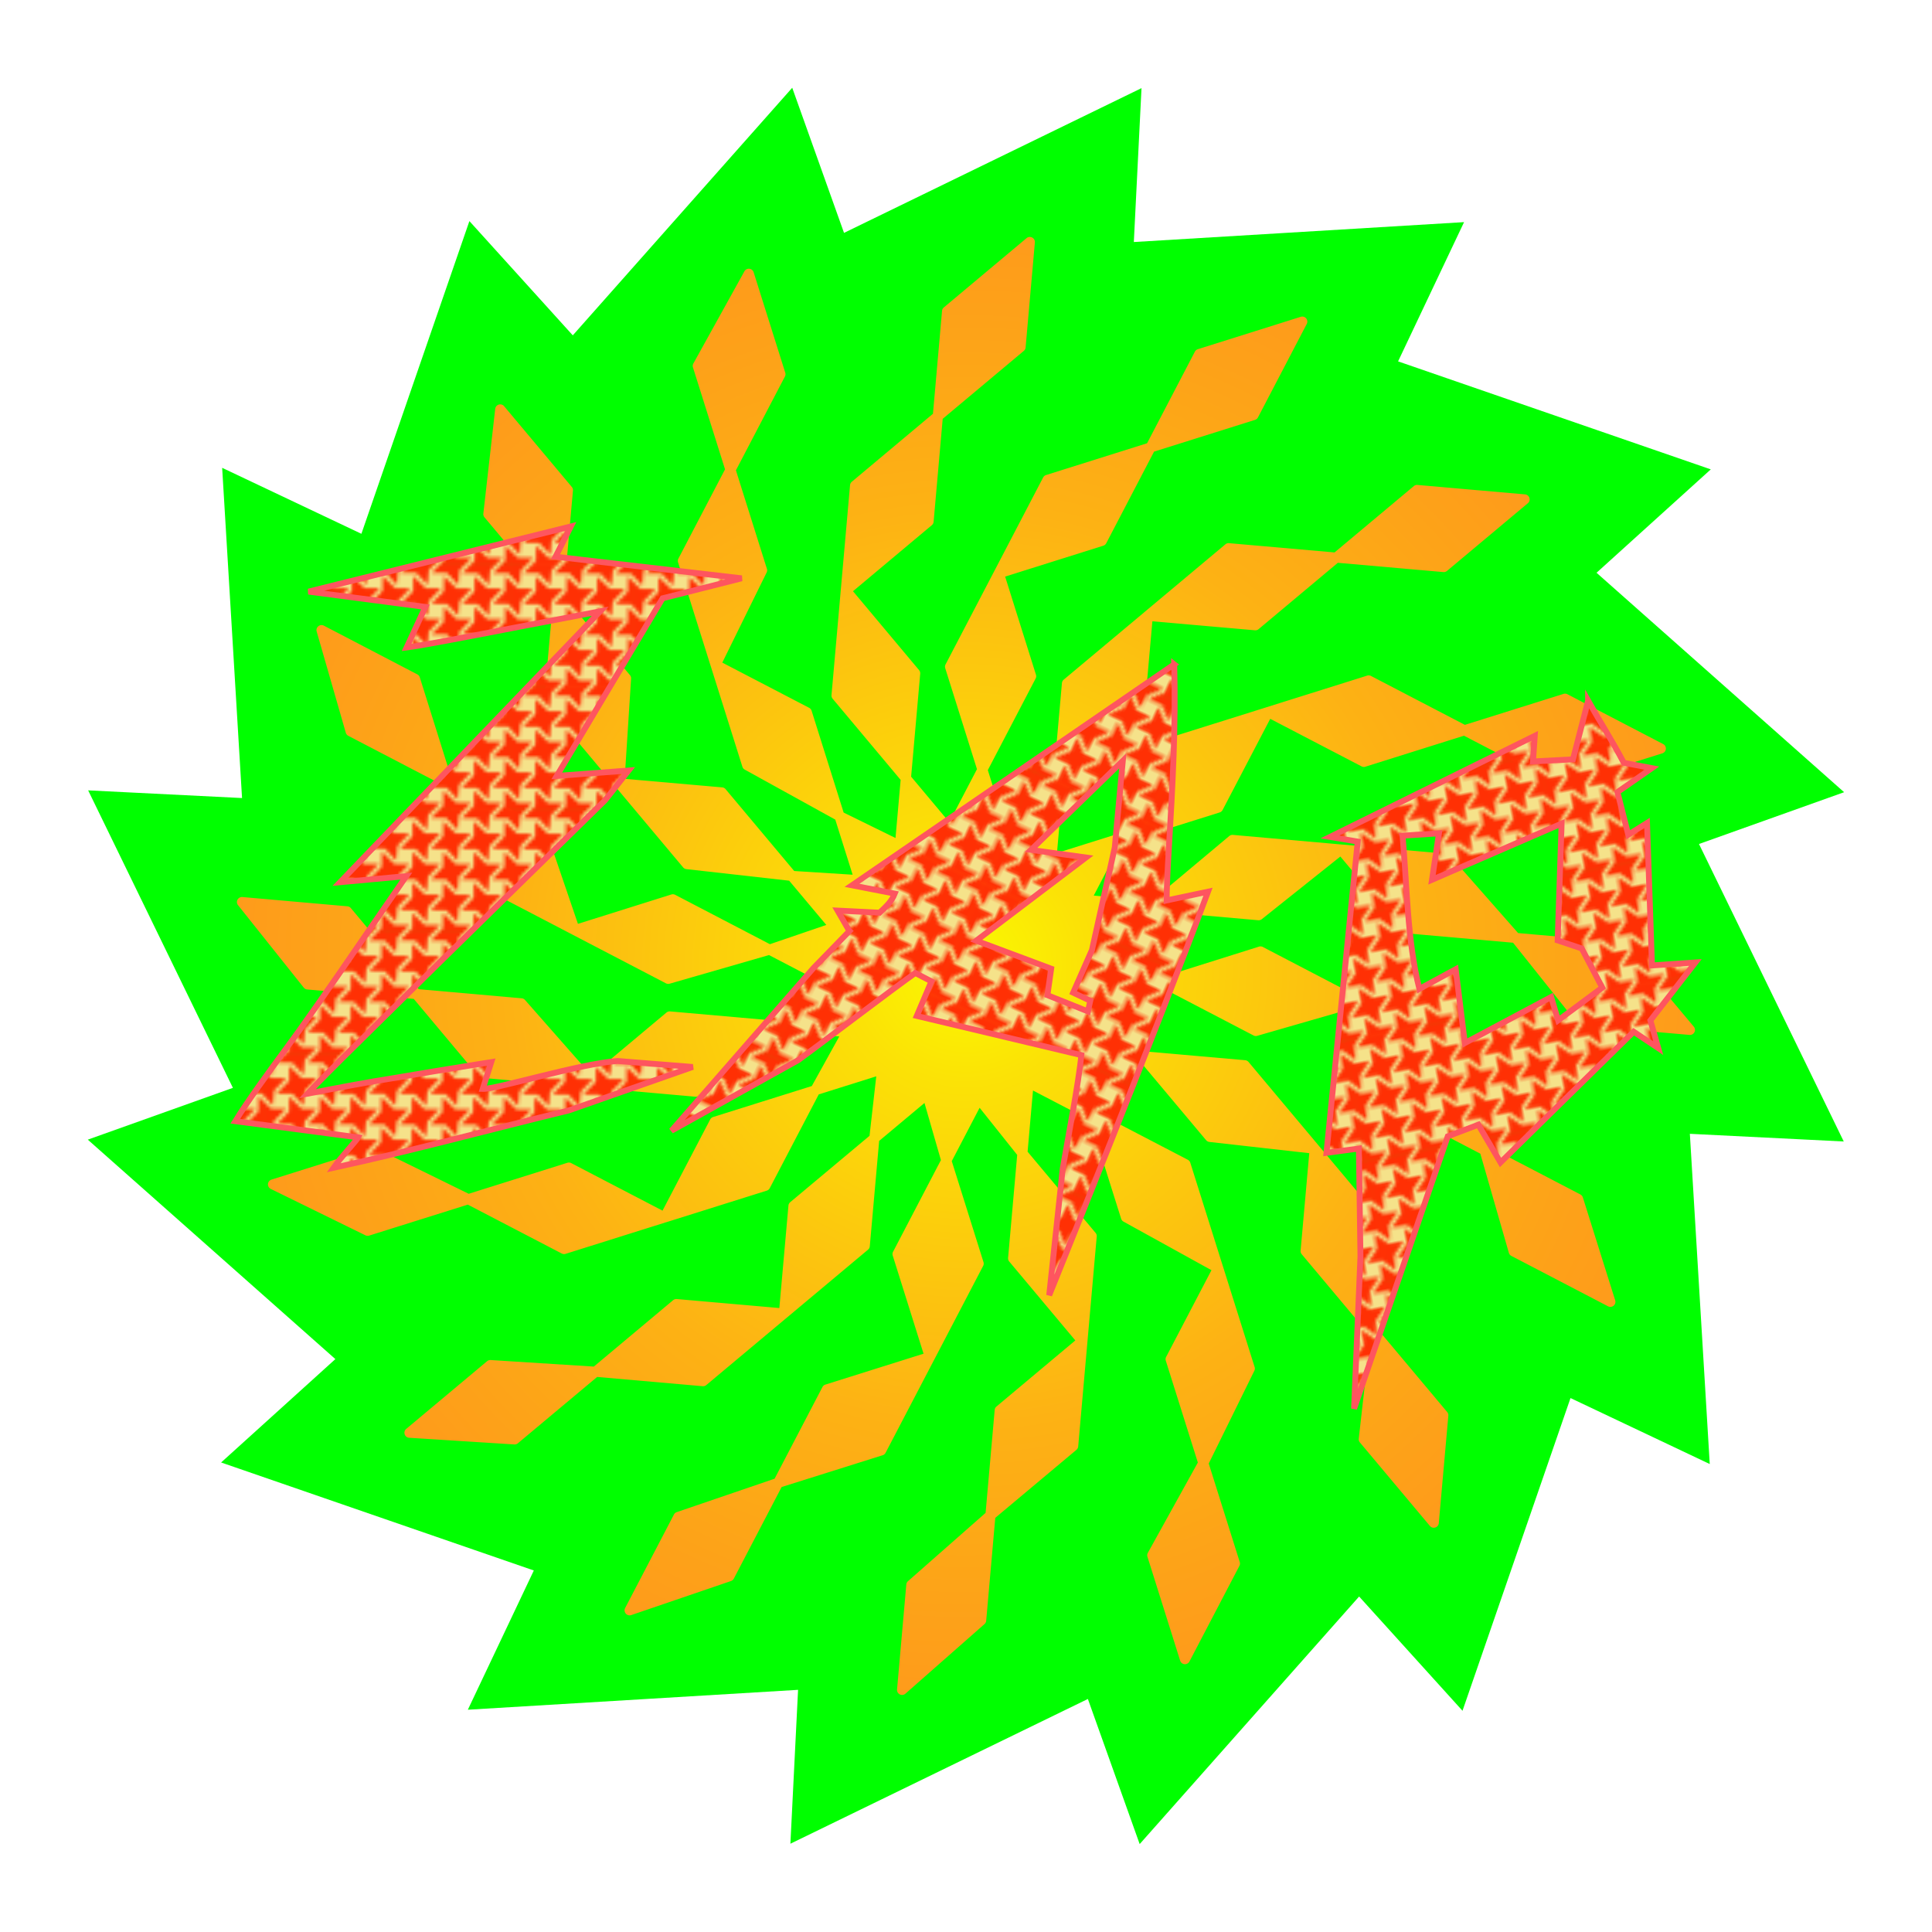 <?xml version="1.0" encoding="UTF-8"?>
<svg width="660" height="660" version="1.1" viewBox="0 0 174.63 174.63" xmlns="http://www.w3.org/2000/svg" xmlns:xlink="http://www.w3.org/1999/xlink">
<defs>
<pattern id="c" xlink:href="#a" patternTransform="matrix(.26 -.051 .051 .26 54.888 114.88)"/>
<pattern id="d" xlink:href="#a" patternTransform="matrix(.258 .06 -.06 .258 33.896 99.616)"/>
<pattern id="e" xlink:href="#a" patternTransform="matrix(.245 -.099 .099 .245 70.202 145.47)"/>
<radialGradient id="b" cx="89.771" cy="73.299" r="57.603" gradientTransform="matrix(-1.144 -.101 -.101 1.144 215.09 73.722)" gradientUnits="userSpaceOnUse">
<stop stop-color="#fafa00" offset="0"/>
<stop stop-color="#fbe206" offset=".161"/>
<stop stop-color="#fcca0d" offset=".388"/>
<stop stop-color="#fdb214" offset=".626"/>
<stop stop-color="#fda617" offset=".813"/>
<stop stop-color="#fe9b1b" offset="1"/>
</radialGradient>
<pattern id="a" width="38" height="38" patternTransform="matrix(.265 0 0 .265 59.164 217.73)" patternUnits="userSpaceOnUse">
<g transform="matrix(4.488 0 0 4.488 -260.79 -996.19)" stroke-width=".842">
<rect x="58.106" y="221.96" width="8.467" height="8.467" fill="#ff3004"/>
<path d="m58.971 221.96-0.319 0.331-0.042 0.506-0.042 0.506-0.389-0.407-0.074-0.078v0.396l0.343 0.333h1.032l-0.414 0.43-0.414 0.43-0.042 0.506-0.042 0.506-0.389-0.407-0.074-0.078v0.396l0.343 0.333h1.032l-0.828 0.86-0.042 0.506-0.042 0.506-0.389-0.407-0.074-0.078v0.396l0.343 0.333h1.032l-0.828 0.86-0.042 0.506-0.042 0.506-0.389-0.407-0.074-0.078v0.396l0.343 0.333h1.032l-0.414 0.43-0.096 0.099h0.389l0.333-0.343v-1.032l0.436 0.423 0.436 0.423h1.032l-0.414 0.43-0.096 0.099h0.389l0.333-0.343v-1.032l0.436 0.423 0.436 0.423h1.032l-0.414 0.43-0.096 0.099h0.389l0.333-0.343v-1.032l0.436 0.423 0.436 0.423h1.032l-0.414 0.43-0.096 0.099h0.389l0.333-0.343v-1.032l0.436 0.423 0.093 0.09v-0.396l-0.314-0.329h-1.061l0.423-0.436 0.423-0.436v-1.032l0.436 0.423 0.093 0.09v-0.396l-0.314-0.329h-1.061l0.423-0.436 0.423-0.436v-1.032l0.436 0.423 0.093 0.09v-0.396l-0.314-0.329h-1.061l0.423-0.436 0.423-0.436v-1.032l0.436 0.423 0.093 0.09v-0.396l-0.314-0.329h-1.061l0.423-0.436 0.09-0.093h-0.389l-0.319 0.331-0.042 0.506-0.042 0.506-0.389-0.407-0.389-0.407h-1.061l0.423-0.436 0.09-0.093h-0.389l-0.319 0.331-0.042 0.506-0.042 0.506-0.389-0.407-0.389-0.407h-1.061l0.423-0.436 0.09-0.093h-0.389l-0.319 0.331-0.042 0.506-0.042 0.506-0.389-0.407-0.389-0.407h-1.061l0.423-0.436 0.09-0.093zm0.722 0.742 0.436 0.423 0.436 0.423h1.032l-0.414 0.43-0.414 0.43-0.042 0.506-0.042 0.506-0.389-0.407-0.389-0.407h-1.061l0.423-0.436 0.423-0.436v-0.516zm2.117 0 0.436 0.423 0.436 0.423h1.032l-0.414 0.43-0.414 0.43-0.042 0.506-0.042 0.506-0.389-0.407-0.389-0.407h-1.061l0.423-0.436 0.423-0.436v-0.516zm2.117 0 0.436 0.423 0.436 0.423h1.032l-0.414 0.43-0.414 0.43-0.042 0.506-0.042 0.506-0.389-0.407-0.389-0.407h-1.061l0.423-0.436 0.423-0.436v-0.516zm-4.233 2.117 0.436 0.423 0.436 0.423h1.032l-0.828 0.86-0.042 0.506-0.042 0.506-0.389-0.407-0.389-0.407h-1.061l0.423-0.436 0.423-0.436v-0.516zm2.117 0 0.436 0.423 0.436 0.423h1.032l-0.828 0.86-0.042 0.506-0.042 0.506-0.389-0.407-0.389-0.407h-1.061l0.423-0.436 0.423-0.436v-0.516zm2.117 0 0.436 0.423 0.436 0.423h1.032l-0.828 0.86-0.042 0.506-0.042 0.506-0.389-0.407-0.389-0.407h-1.061l0.423-0.436 0.423-0.436v-0.516zm-4.233 2.117 0.436 0.423 0.436 0.423h1.032l-0.828 0.86-0.042 0.506-0.042 0.506-0.389-0.407-0.389-0.407h-1.061l0.423-0.436 0.423-0.436v-0.516zm2.117 0 0.436 0.423 0.436 0.423h1.032l-0.828 0.86-0.042 0.506-0.042 0.506-0.389-0.407-0.389-0.407h-1.061l0.423-0.436 0.423-0.436v-0.516zm2.117 0 0.436 0.423 0.436 0.423h1.032l-0.828 0.86-0.042 0.506-0.042 0.506-0.389-0.407-0.389-0.407h-1.061l0.423-0.436 0.423-0.436v-0.516z" fill="#f5e28a" stroke-width=".842"/>
</g>
</pattern>
<filter id="f" x="-.05" y="-.05" width="1.1" height="1.1" color-interpolation-filters="sRGB">
<feGaussianBlur in="SourceAlpha" result="result0" stdDeviation="2.3"/>
<feMorphology in="SourceAlpha" operator="dilate" radius="6.6" result="result1"/>
<feGaussianBlur in="result1" stdDeviation="8.9"/>
<feColorMatrix result="result91" values="1 0 0 0 0 0 1 0 0 0 0 0 1 0 0 0 0 0 0.3 0"/>
<feComposite in="result0" in2="result91" operator="out" result="result2"/>
<feGaussianBlur result="result4" stdDeviation="1.7"/>
<feDiffuseLighting surfaceScale="10">
<feDistantLight azimuth="224" elevation="45"/>
</feDiffuseLighting>
<feBlend in2="SourceGraphic" mode="multiply"/>
<feComposite in2="SourceAlpha" operator="in" result="result3"/>
<feSpecularLighting lighting-color="#54c51e" in="result4" specularExponent="17.9" surfaceScale="5">
<feDistantLight azimuth="225" elevation="45"/>
</feSpecularLighting>
<feComposite in2="result3" operator="atop"/>
</filter>
</defs>
<g transform="translate(-17.687 -61.187)">
<g>
<path d="m149.88 215.82-9.345-10.327-19.835 22.378-4.682-13.117-26.889 13.084 0.694-13.91-29.849 1.798 5.964-12.586-28.265-9.762 10.327-9.345-22.378-19.835 13.117-4.682-13.084-26.889 13.91 0.694-1.798-29.849 12.586 5.964 9.762-28.265 9.345 10.327 19.835-22.378 4.682 13.117 26.889-13.084-0.694 13.91 29.849-1.798-5.964 12.586 28.265 9.762-10.327 9.345 22.378 19.835-13.117 4.682 13.084 26.889-13.91-0.694 1.798 29.849-12.586-5.964z" fill="#0f0" filter="url(#f)"/>
<path d="m110.82 82.611a0.456 0.455 5.046 0 1 0.407 0.492l-0.838 9.489a0.456 0.455 5.046 0 1-0.16 0.31l-7.333 6.141-0.821 9.302a0.456 0.455 5.046 0 1-0.16 0.31l-7.128 5.971 5.972 7.13a0.456 0.455 5.046 0 1 0.104 0.331l-0.821 9.301 3.449 4.117 2.503-4.795-2.868-9.122a0.456 0.455 5.046 0 1 0.03-0.349l4.409-8.446a0.456 0.455 5.046 0 1 4e-3 -6e-3l4.404-8.44a0.456 0.455 5.046 0 1 0.267-0.222l9.129-2.872 4.321-8.279a0.456 0.455 5.046 0 1 0.266-0.223l9.307-2.928a0.456 0.455 5.046 0 1 0.354 0.034l-2e-3 -7.68e-4a0.456 0.455 5.046 0 1 0.187 0.611l-4.409 8.446a0.456 0.455 5.046 0 1-0.266 0.225l-9.127 2.87-4.321 8.279a0.456 0.455 5.046 0 1-0.267 0.225l-8.873 2.791 2.787 8.87a0.456 0.455 5.046 0 1-0.031 0.345l-4.321 8.278 1.631 5.192 4.223-3.534 0.846-9.524a0.456 0.455 5.046 0 1 0.16-0.31l7.279-6.09a0.456 0.455 5.046 0 1 0.029-0.026l5e-3 -5e-3 7.303-6.113a0.456 0.455 5.046 0 1 0.331-0.103l9.533 0.838 7.164-5.995a0.456 0.455 5.046 0 1 0.331-0.106l9.724 0.853a0.456 0.455 5.046 0 1 0.251 0.802l-7.306 6.117a0.456 0.455 5.046 0 1-0.333 0.103l-9.533-0.838-7.163 5.997a0.456 0.455 5.046 0 1-0.333 0.103l-9.268-0.813-0.822 9.258a0.456 0.455 5.046 0 1-0.163 0.31l-7.162 5.994-0.477 5.38 5.155-1.619 4.429-8.475a0.456 0.455 5.046 0 1 0.266-0.225l9.058-2.843a0.456 0.455 5.046 0 1 0.037-0.013l6e-3 -1e-3 9.089-2.855a0.456 0.455 5.046 0 1 0.346 0.031l8.487 4.419 8.915-2.799a0.456 0.455 5.046 0 1 0.347 0.029l8.657 4.506a0.456 0.455 5.046 0 1-0.075 0.838l-9.093 2.858a0.456 0.455 5.046 0 1-0.347-0.032l-8.487-4.419-8.915 2.801a0.456 0.455 5.046 0 1-0.348-0.032l-8.251-4.295-4.305 8.239a0.456 0.455 5.046 0 1-0.269 0.224l-8.914 2.799-2.464 4.716 5.267 0.465 6.978-5.845a0.456 0.455 5.046 0 1 0.334-0.106l9.814 0.867 0.018 2e-3 9.471 0.836a0.456 0.455 5.046 0 1 0.302 0.153l6.174 7.015 9.305 0.822a0.456 0.455 5.046 0 1 0.311 0.16l6.263 7.477a0.456 0.455 5.046 0 1-0.388 0.747l-9.816-0.867a0.456 0.455 5.046 0 1-0.316-0.17l-5.815-7.296-9.62-0.849a0.456 0.455 5.046 0 1-0.31-0.16l-5.681-6.782-7.099 5.661a0.456 0.455 5.046 0 1-0.324 0.097l-9.3-0.821-4.109 3.443 4.79 2.497 8.685-2.732a0.456 0.455 5.046 0 1 0.349 0.03l8.736 4.553 0.016 8e-3 8.43 4.394a0.456 0.455 5.046 0 1 0.22 0.256l3.017 8.841 8.282 4.317a0.456 0.455 5.046 0 1 0.225 0.267l2.923 9.302a0.456 0.455 5.046 0 1-0.645 0.541l-8.737-4.554a0.456 0.455 5.046 0 1-0.227-0.278l-2.579-8.964-8.563-4.463a0.456 0.455 5.046 0 1-0.226-0.266l-2.651-8.438-8.728 2.515a0.456 0.455 5.046 0 1-0.336-0.034l-8.279-4.315-5.045 1.587 3.496 4.17 9.071 0.796a0.456 0.455 5.046 0 1 0.31 0.16l6.311 7.526 0.018 0.022a0.456 0.455 5.046 0 1 0.011 0.013l6.107 7.283a0.456 0.455 5.046 0 1 0.104 0.322l-0.598 9.318 5.999 7.155a0.456 0.455 5.046 0 1 0.106 0.333l-0.862 9.712a0.456 0.455 5.046 0 1-0.803 0.253l-6.329-7.548a0.456 0.455 5.046 0 1-0.103-0.342l1.05-9.268-6.202-7.398a0.456 0.455 5.046 0 1-0.103-0.333l0.782-8.805-9.027-1.015a0.456 0.455 5.046 0 1-0.299-0.161l-5.997-7.15-5.366-0.471 1.633 5.188 8.076 4.204a0.456 0.455 5.046 0 1 0.226 0.266l2.948 9.366 9e-3 0.027a0.456 0.455 5.046 0 1 6e-3 0.016l2.853 9.064a0.456 0.455 5.046 0 1-0.028 0.337l-4.121 8.381 2.802 8.903a0.456 0.455 5.046 0 1-0.03 0.348l-4.516 8.642a0.456 0.455 5.046 0 1-0.839-0.073l-2.956-9.393a0.456 0.455 5.046 0 1 0.036-0.355l4.52-8.16-2.897-9.206a0.456 0.455 5.046 0 1 0.032-0.347l4.095-7.835-7.951-4.39a0.456 0.455 5.046 0 1-0.214-0.262l-2.802-8.899-5.165-2.688-0.488 5.531 6.143 7.334a0.456 0.455 5.046 0 1 0.106 0.331l-0.838 9.489a0.456 0.455 5.046 0 1-6.2e-4 7e-3l-0.837 9.482a0.456 0.455 5.046 0 1-0.162 0.307l-7.333 6.144-0.821 9.301a0.456 0.455 5.046 0 1-0.152 0.301l-7.151 6.293a0.456 0.455 5.046 0 1-0.754-0.381l0.838-9.488a0.456 0.455 5.046 0 1 0.152-0.302l7.014-6.172 0.822-9.308a0.456 0.455 5.046 0 1 0.16-0.307l7.128-5.973-5.972-7.13a0.456 0.455 5.046 0 1-0.104-0.331l0.822-9.308-3.397-4.261-2.517 4.823 2.866 9.124a0.456 0.455 5.046 0 1-0.029 0.346l-4.409 8.446a0.456 0.455 5.046 0 1-4e-3 6e-3l-4.406 8.44a0.456 0.455 5.046 0 1-0.267 0.222l-9.129 2.872-4.321 8.278a0.456 0.455 5.046 0 1-0.257 0.22l-9.017 3.079a0.456 0.455 5.046 0 1-0.55-0.641l4.409-8.445a0.456 0.455 5.046 0 1 0.256-0.221l8.844-3.02 4.325-8.285a0.456 0.455 5.046 0 1 0.265-0.222l8.874-2.792-2.786-8.87a0.456 0.455 5.046 0 1 0.03-0.345l4.325-8.285-1.486-5.163-4.097 3.429-0.846 9.524a0.456 0.455 5.046 0 1-0.163 0.31l-7.306 6.117-0.007 4e-3 -7.301 6.113a0.456 0.455 5.046 0 1-0.333 0.103l-9.533-0.837-7.162 5.994a0.456 0.455 5.046 0 1-0.322 0.107l-9.509-0.603a0.456 0.455 5.046 0 1-0.265-0.802l7.308-6.117a0.456 0.455 5.046 0 1 0.32-0.107l9.33 0.592 7.167-6.001a0.456 0.455 5.046 0 1 0.334-0.103l9.267 0.813 0.822-9.258a0.456 0.455 5.046 0 1 0.16-0.31l7.169-5.999 0.61-5.378-5.199 1.633-4.429 8.475a0.456 0.455 5.046 0 1-0.269 0.224l-9.093 2.858-8e-3 -1.2e-4 -9.087 2.856a0.456 0.455 5.046 0 1-0.347-0.032l-8.487-4.418-8.914 2.799a0.456 0.455 5.046 0 1-0.339-0.024l-8.555-4.193a0.456 0.455 5.046 0 1 0.062-0.842l9.095-2.857a0.456 0.455 5.046 0 1 0.337 0.024l8.393 4.115 8.921-2.804a0.456 0.455 5.046 0 1 0.348 0.032l8.251 4.295 4.306-8.238a0.456 0.455 5.046 0 1 0.267-0.225l8.921-2.8 2.483-4.483-5.376-0.475-7.305 5.825a0.456 0.455 5.046 0 1-0.324 0.098l-9.488-0.838a0.456 0.455 5.046 0 1-7e-3 -6.1e-4l-9.81-0.866a0.456 0.455 5.046 0 1-0.31-0.162l-5.844-6.977-9.627-0.85a0.456 0.455 5.046 0 1-0.316-0.17l-5.938-7.448a0.456 0.455 5.046 0 1 0.396-0.737l9.488 0.838a0.456 0.455 5.046 0 1 0.31 0.16l6.141 7.334 9.302 0.821a0.456 0.455 5.046 0 1 0.302 0.153l5.999 6.817 6.781-5.679a0.456 0.455 5.046 0 1 0.332-0.106l9.621 0.849 3.988-3.509-4.669-2.433-8.98 2.588a0.456 0.455 5.046 0 1-0.337-0.034l-8.446-4.401a0.456 0.455 5.046 0 1-0.006-4e-3l-8.733-4.551a0.456 0.455 5.046 0 1-0.224-0.269l-2.728-8.679-8.569-4.466a0.456 0.455 5.046 0 1-0.227-0.277l-2.633-9.151a0.456 0.455 5.046 0 1 0.648-0.53l8.446 4.402a0.456 0.455 5.046 0 1 0.225 0.267l2.865 9.123 8.278 4.314a0.456 0.455 5.046 0 1 0.221 0.256l2.932 8.591 8.44-2.654a0.456 0.455 5.046 0 1 0.347 0.029l8.565 4.464 5.096-1.74-3.356-4.001-9.288-1.045a0.456 0.455 5.046 0 1-0.299-0.159l-6.117-7.295-0.005-4e-3 -6.322-7.543a0.456 0.455 5.046 0 1-0.106-0.333l0.805-9.062-6.207-7.402a0.456 0.455 5.046 0 1-0.103-0.342l1.072-9.462a0.456 0.455 5.046 0 1 0.803-0.242l6.117 7.295a0.456 0.455 5.046 0 1 0.106 0.333l-0.846 9.524 5.995 7.152a0.456 0.455 5.046 0 1 0.107 0.322l-0.582 9.057 8.814 0.773a0.456 0.455 5.046 0 1 0.31 0.16l6.202 7.398 5.28 0.335-1.568-4.981-8.181-4.517a0.456 0.455 5.046 0 1-0.215-0.261l-2.857-9.078-0.003-6e-3 -2.952-9.386a0.456 0.455 5.046 0 1 0.03-0.348l4.214-8.064-2.9-9.212a0.456 0.455 5.046 0 1 0.036-0.355l4.614-8.331a0.456 0.455 5.046 0 1 0.834 0.084l2.858 9.077a0.456 0.455 5.046 0 1-0.03 0.349l-4.429 8.475 2.799 8.899a0.456 0.455 5.046 0 1-0.024 0.338l-4.007 8.146 7.848 4.084a0.456 0.455 5.046 0 1 0.225 0.267l2.897 9.205 4.687 2.298 0.464-5.253-6.143-7.332a0.456 0.455 5.046 0 1-0.106-0.333l0.838-9.489a0.456 0.455 5.046 0 1 6.16e-4 -7e-3l0.837-9.482a0.456 0.455 5.046 0 1 0.163-0.308l7.332-6.144 0.821-9.302a0.456 0.455 5.046 0 1 0.16-0.307l7.478-6.264a0.456 0.455 5.046 0 1 0.34-0.105z" fill="url(#b)" fill-rule="evenodd"/>
<g transform="matrix(1.08 .215 -.215 1.079 18.171 54.078)" stroke="#fe555f" stroke-linecap="square" stroke-width=".481">
<path d="m55.226 39.685-20.072 9.457 9.653-0.638-0.857 3.567c0.992-0.327 3.979-1.528 9.35-3.729l-0.004 0.003c1.295-0.517 3.434-1.391 5.658-2.297l-16.598 26.005 5.236-1.556-2.124 4.929 3.84e-4 2e-3c-2.3 5.385-3.925 9.081-4.867 11.072l-0.002 3.07e-4c-0.928 1.973-2.237 4.812-2.842 6.487l10.152-0.666c-0.06 0.254-1.056 1.832-1.5 2.849 6.11-2.66 12.162-5.683 18.025-8.402l9.275-5.487-6.139 0.722c-3.002 0.82-9.321 4.23-10.414 4.417l0.256-2.299-0.97 0.359c-2.459 0.913-4.716 1.763-6.769 2.549-1.666 0.604-4.029 1.556-6.544 2.583 0.171-0.27 0.282-0.457 0.519-0.822 0.908-1.395 2.304-3.477 4.183-6.239l0.002-4.03e-4c1.669-2.481 5.131-7.569 10.385-15.259 1.842-2.709 3.229-4.743 4.16-6.098l1.414-2.77-5.698 1.588 5.674-16.01 6.042-2.878-15.33 1.244z" fill="url(#c)"/>
<path d="m106.01 41.118-22.396 22.973 3.579-0.017c-0.129 0.705-0.515 1.206-0.915 1.778l-3.418 0.505 1.26 1.439 0.014 0.009 0.012 0.007-2.292 3.543-8.836 15.406 9.094-7.739 0.003-0.003 4.53e-4 -0.002c1.228-1.324 6.736-7.563 8.005-8.878 0.446 0.142 0.988 0.279 1.432 0.414l-0.627 3.022 13.876 0.519c0.227 2.112 0.269 7.451 0.324 9.45l0.941 10.411s4.457-23.464 6.313-35.064l-3.19 1.368c-0.164-0.816-0.383-2.221-0.659-4.238-0.687-5.01-1.397-10.009-2.521-14.904zm-1.848 15.714-1e-3 0.006 1e-3 0.004-0.193 8.614-0.828 3.737 1.508 0.376-0.018 0.895-3.521-0.658-0.122-2.193-6.482-1.054 7.504-8.466-4.553 0.273 5.963-8.657z" fill="url(#d)"/>
<path d="m139.91 37.409-0.276 4.966-3.184 0.811-0.268-2.091-14.865 11.431 2.307-0.073 2.478 25.583 2.541-0.869 1.857 8.671 1.927 12.372 3.174-23.451 2.273-1.425 2.392 2.687 8.623-12.671 2.24 0.926-1.075-2.105 2.694-5.393-3.447 0.936-2.684-11.4-1.323 1.249-1.555-3.261 2.387-2.485-2.341 0.025c-1.308-1.619-2.609-2.959-3.875-4.433zm-12.768 13.853 2.893-0.775 0.182 3.855 9.532-6.607 1.556 9.476 2.07 0.264 2.276 2.822-3.026 3.349-0.934-1.768-6.209 5.088-1.922-5.797-2.61 2.167c-1.768-3.725-2.63-8.077-3.807-12.073z" fill="url(#e)"/>
</g>
</g>
</g>
</svg>
